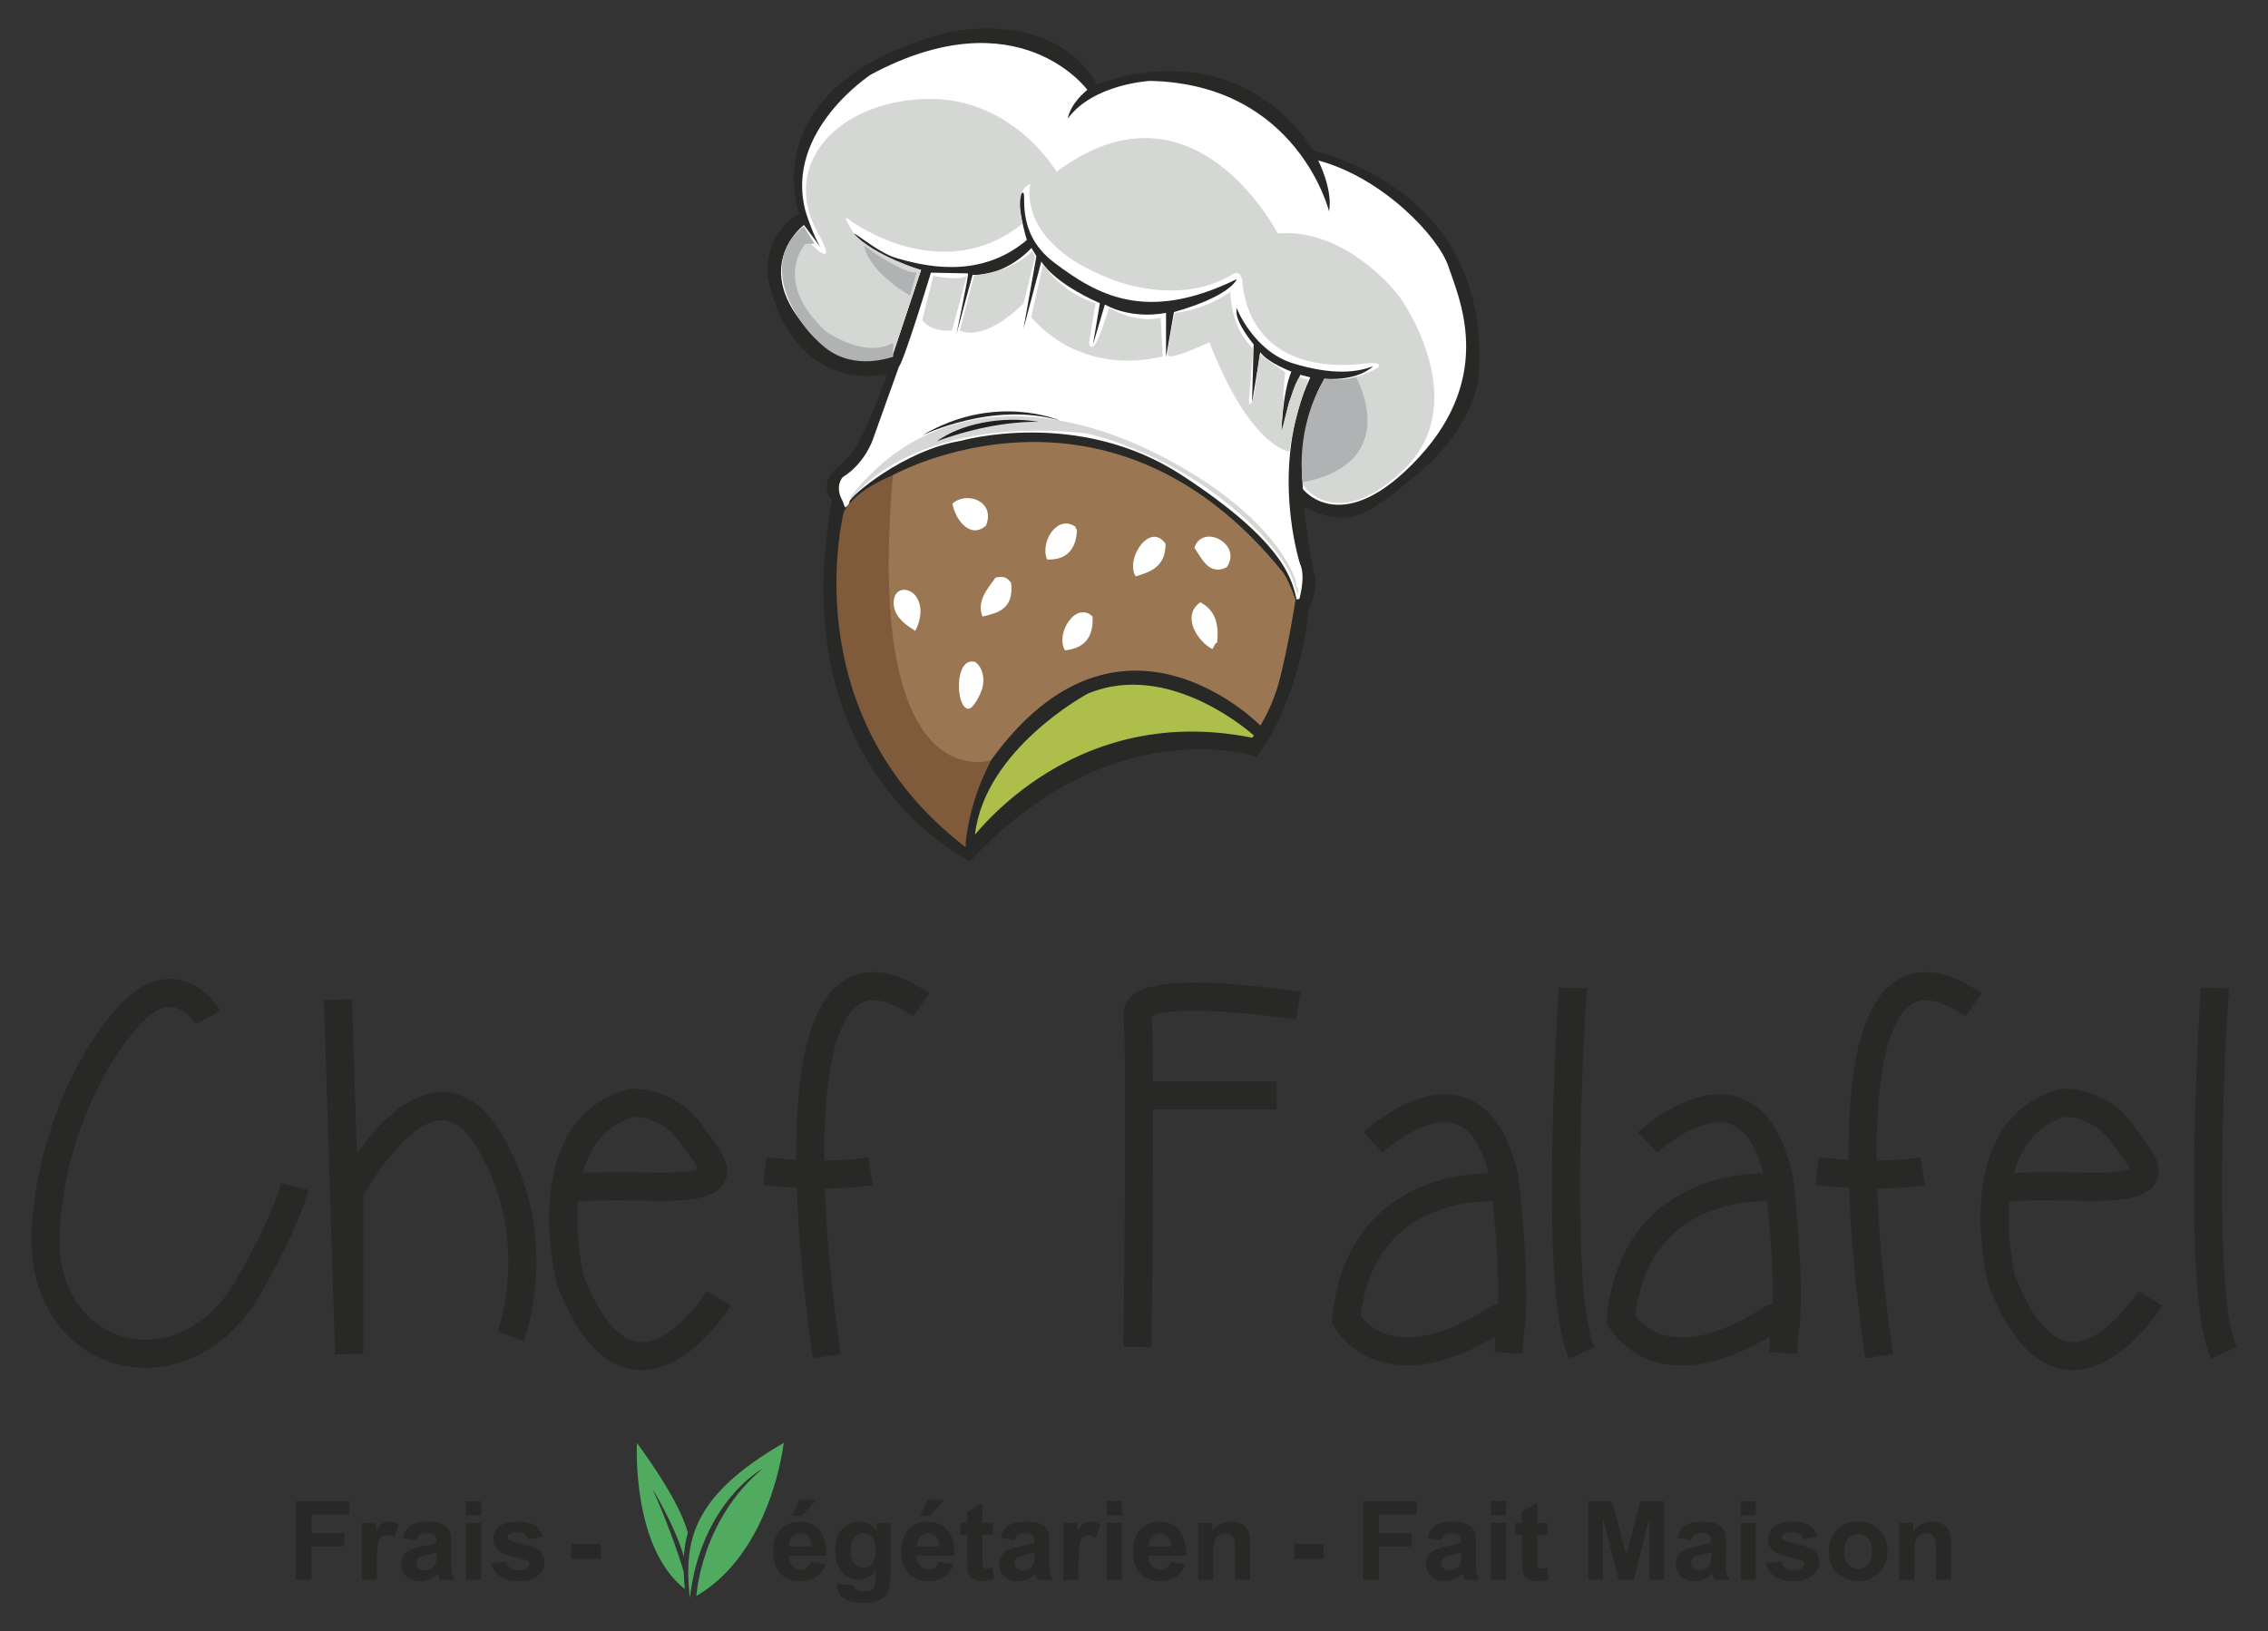 <svg xmlns="http://www.w3.org/2000/svg" width="196" height="141" viewBox="0 0 196 141" fill="none"><rect x="0" y="0" width="196" height="141" fill="#333333" stroke="none"/><g id="Logo principal 1"><g id="Group"><g id="Group_2"><g id="Group_3"><path id="Vector" d="M20.301 110.817C17.964 114.734 14.131 116.568 10.545 115.496C7.789 114.667 4.926 111.902 5.152 106.621C5.351 102.008 6.698 97.197 8.95 93.066C11.051 89.207 13.135 87.386 13.953 87.142C15.765 86.609 16.801 88.332 16.915 88.531L17.975 87.946L19.038 87.367C18.345 86.094 16.251 83.931 13.263 84.814C11.368 85.378 8.901 88.091 6.823 91.903C4.395 96.353 2.945 101.546 2.731 106.518C2.496 112.019 5.291 116.454 9.85 117.818C10.737 118.081 11.657 118.212 12.584 118.212C13.925 118.212 15.283 117.936 16.556 117.394C18.877 116.398 20.891 114.557 22.384 112.054C22.526 111.814 25.855 106.147 26.635 102.823L24.275 102.267C23.579 105.233 20.329 110.77 20.301 110.817Z" fill="#282827"></path></g><g id="Group_4"><path id="Vector_2" d="M38.048 94.395C35.983 94.465 33.829 95.885 31.653 98.617C31.361 98.982 31.088 99.343 30.842 99.697L30.416 86.355L27.995 86.435L28.96 117.041L31.387 117.004V103.342C32.451 101.425 35.5 96.906 38.135 96.819C39.197 96.785 40.219 97.554 41.167 99.107C43.17 102.391 44.095 106.062 43.909 110.02C43.768 113.013 43.015 115.053 43.007 115.071L45.27 115.935C45.306 115.838 46.151 113.581 46.323 110.236C46.483 107.149 46.076 102.492 43.234 97.843C41.795 95.488 40.057 94.329 38.048 94.395Z" fill="#282827"></path></g><g id="Group_5"><path id="Vector_3" d="M54.706 96.535H54.982C55.01 96.535 57.243 96.593 58.712 98.676C58.92 98.968 59.128 99.245 59.331 99.517C59.681 99.986 60.183 100.657 60.355 101.046C60.014 101.178 59.087 101.395 56.685 101.353C53.914 101.302 51.908 101.304 50.732 101.355C50.599 101.36 50.476 101.369 50.354 101.369C50.956 99.22 52.223 97.313 54.706 96.535ZM55.194 115.982C53.026 115.777 51.426 112.789 50.454 110.286C50.342 109.822 49.694 106.903 49.936 103.837H50.093C50.224 103.808 51.178 103.684 56.643 103.779C60.308 103.84 61.985 103.388 62.619 102.156C63.316 100.805 62.323 99.475 61.273 98.068C61.083 97.807 60.885 97.542 60.692 97.271C58.479 94.146 55.124 94.107 54.982 94.107H54.363L54.197 94.153C50.173 95.314 47.856 98.658 47.502 103.825C47.25 107.503 48.083 110.814 48.12 110.953L48.14 111.021L48.162 111.088C49.929 115.681 52.223 118.141 54.971 118.395C55.126 118.41 55.282 118.417 55.433 118.417C59.673 118.417 63.016 113.074 63.16 112.842L61.095 111.57C60.294 112.871 57.659 116.211 55.194 115.982Z" fill="#282827"></path></g><g id="Group_6"><path id="Vector_4" d="M72.969 84.733C70.122 86.543 68.756 91.625 68.806 100.228C67.331 100.146 66.282 100.02 66.252 100.016L65.953 102.42C66.054 102.434 67.23 102.577 68.857 102.664C68.865 102.802 68.871 102.948 68.875 103.086C69.153 110.415 70.259 117.328 70.272 117.396L72.66 117.014C72.656 116.946 71.57 110.179 71.292 102.997C71.292 102.905 71.292 102.812 71.286 102.723C72.649 102.717 74.102 102.636 75.419 102.415L75.018 100.022C73.831 100.223 72.498 100.293 71.231 100.296C71.159 90.336 73.063 87.55 74.267 86.782C75.346 86.102 76.914 86.461 78.926 87.846L80.301 85.848C77.413 83.861 74.946 83.487 72.969 84.733Z" fill="#282827"></path></g><g id="Group_7"><path id="Vector_5" d="M173.813 103.827C173.813 103.83 173.801 103.83 173.792 103.837C173.798 103.83 173.804 103.83 173.813 103.827ZM178.409 96.535H178.685C178.705 96.535 180.942 96.593 182.412 98.675C182.621 98.967 182.826 99.245 183.029 99.516C183.375 99.986 183.881 100.657 184.057 101.046C183.718 101.177 182.786 101.395 180.388 101.353C177.615 101.302 175.604 101.304 174.427 101.355C174.305 101.36 174.171 101.369 174.052 101.369C174.653 99.22 175.922 97.313 178.409 96.535ZM178.892 115.982C176.731 115.777 175.122 112.789 174.148 110.286C174.042 109.822 173.394 106.918 173.636 103.863C173.775 103.868 173.909 103.816 173.813 103.827C174.017 103.798 175.113 103.687 180.342 103.779C184.015 103.84 185.689 103.387 186.314 102.155C187.012 100.805 186.023 99.475 184.972 98.068C184.78 97.807 184.582 97.542 184.391 97.271C182.18 94.146 178.825 94.107 178.685 94.107H178.061L177.892 94.153C173.872 95.314 171.559 98.658 171.204 103.825C170.945 107.503 171.784 110.814 171.82 110.953L171.837 111.021L171.861 111.088C173.628 115.681 175.922 118.141 178.672 118.395C178.825 118.41 178.981 118.417 179.13 118.417C183.371 118.417 186.713 113.074 186.856 112.842L184.798 111.57C183.989 112.871 181.364 116.211 178.892 115.982Z" fill="#282827"></path></g><g id="Group_8"><path id="Vector_6" d="M163.914 84.733C161.066 86.543 159.691 91.625 159.748 100.228C158.273 100.146 157.226 100.02 157.193 100.016L156.894 102.42C156.993 102.434 158.165 102.577 159.798 102.664C159.801 102.802 159.807 102.948 159.815 103.086C160.094 110.415 161.199 117.328 161.21 117.396L163.605 117.014C163.593 116.946 162.511 110.179 162.236 102.997C162.235 102.905 162.225 102.812 162.224 102.723C163.593 102.717 165.039 102.636 166.357 102.415L165.955 100.022C164.77 100.223 163.435 100.293 162.176 100.296C162.101 90.336 164.005 87.55 165.211 86.782C166.29 86.102 167.851 86.461 169.868 87.846L171.244 85.848C168.348 83.861 165.882 83.487 163.914 84.733Z" fill="#282827"></path></g><g id="Group_9"><path id="Vector_7" d="M97.742 86.137C97.256 86.609 97.022 87.224 97.092 87.882C97.341 90.228 97.199 107.559 97.086 116.394L99.51 116.425C99.519 115.717 99.664 104.218 99.652 95.886H110.323V93.461H99.646C99.632 90.824 99.59 88.746 99.522 87.826C99.872 87.634 101.271 87.142 106.035 87.461C109.104 87.663 111.982 88.107 112.011 88.108L112.381 85.713C112.263 85.696 109.388 85.254 106.216 85.041C100.15 84.634 98.499 85.415 97.742 86.137Z" fill="#282827"></path></g><g id="Group_10"><path id="Vector_8" d="M129.479 112.687L128.801 112.91L128.672 112.996C125.323 115.148 122.383 115.983 120.166 115.412C118.721 115.041 117.918 114.17 117.582 113.723C118.124 109.334 120.174 106.348 123.684 104.841C126.019 103.84 128.307 103.81 129.015 103.827C129.209 105.872 129.544 109.816 129.479 112.687ZM131.246 101.846L131.238 101.79L131.228 101.736C130.415 97.874 128.809 95.55 126.454 94.812C122.429 93.557 118.013 97.693 117.829 97.869L119.49 99.629C120.481 98.699 123.525 96.437 125.737 97.13C127.047 97.542 128.026 98.977 128.659 101.398C127.506 101.411 125.208 101.567 122.819 102.569C119.694 103.885 115.822 106.92 115.134 113.89L115.087 114.25L115.256 114.571C115.311 114.667 116.512 116.948 119.483 117.748C120.17 117.922 120.884 118.018 121.631 118.018C123.896 118.018 126.454 117.173 129.249 115.491L129.153 116.84L131.573 117.014L131.698 115.259C132.215 112.193 131.631 105.546 131.351 102.817C131.285 102.21 131.246 101.846 131.246 101.846Z" fill="#282827"></path></g><g id="Group_11"><path id="Vector_9" d="M153.205 112.687L152.528 112.91L152.402 112.996C149.052 115.148 146.107 115.983 143.892 115.412C142.45 115.041 141.642 114.17 141.313 113.723C141.854 109.334 143.899 106.348 147.411 104.841C149.749 103.84 152.038 103.81 152.735 103.827C152.938 105.872 153.265 109.816 153.205 112.687ZM154.969 101.846L154.967 101.79L154.954 101.736C154.138 97.874 152.535 95.55 150.181 94.812C146.155 93.557 141.741 97.693 141.55 97.869L143.226 99.629C144.206 98.699 147.254 96.437 149.462 97.13C150.77 97.542 151.752 98.977 152.382 101.398C151.228 101.411 148.939 101.567 146.549 102.569C143.42 103.885 139.549 106.92 138.856 113.89L138.82 114.25L138.981 114.571C139.039 114.667 140.236 116.948 143.213 117.748C143.896 117.922 144.614 118.018 145.358 118.018C147.627 118.018 150.177 117.173 152.977 115.491L152.882 116.84L155.295 117.014L155.424 115.259C155.945 112.193 155.354 105.546 155.074 102.817C155.012 102.21 154.969 101.846 154.969 101.846Z" fill="#282827"></path></g><g id="Group_12"><path id="Vector_10" d="M137.089 86.142H137.135V85.425L134.712 85.345C134.709 85.408 134.272 91.975 134.151 99.117C133.986 108.989 134.46 114.983 135.595 117.436L137.796 116.413C135.894 112.308 136.603 93.764 137.089 86.142Z" fill="#282827"></path></g><g id="Group_13"><path id="Vector_11" d="M192.572 86.142H192.616V85.425L190.195 85.345C190.192 85.408 189.761 91.975 189.637 99.117C189.475 108.989 189.946 114.983 191.082 117.436L193.284 116.413C191.376 112.308 192.089 93.764 192.572 86.142Z" fill="#282827"></path></g></g><g id="Group_14"><g id="Group_15"><path id="Vector_12" d="M25.549 136.54V129.749H30.201V130.898H26.919V132.505H29.752V133.654H26.919V136.54H25.549Z" fill="#282827"></path></g><g id="Group_16"><path id="Vector_13" d="M32.567 136.54H31.266V131.621H32.474V132.32C32.681 131.99 32.867 131.772 33.032 131.667C33.197 131.562 33.385 131.51 33.595 131.51C33.891 131.51 34.176 131.591 34.451 131.755L34.048 132.89C33.829 132.748 33.625 132.677 33.437 132.677C33.255 132.677 33.1 132.727 32.974 132.827C32.848 132.928 32.748 133.109 32.675 133.372C32.603 133.635 32.567 134.184 32.567 135.021V136.54Z" fill="#282827"></path></g><g id="Group_17"><path id="Vector_14" d="M37.724 134.178C37.557 134.233 37.294 134.3 36.932 134.377C36.571 134.454 36.335 134.53 36.224 134.604C36.054 134.724 35.969 134.877 35.969 135.062C35.969 135.245 36.037 135.402 36.173 135.535C36.309 135.668 36.482 135.734 36.692 135.734C36.926 135.734 37.15 135.657 37.363 135.503C37.52 135.385 37.624 135.242 37.673 135.072C37.707 134.961 37.724 134.749 37.724 134.437V134.178ZM35.983 133.121L34.803 132.908C34.935 132.433 35.164 132.081 35.488 131.852C35.812 131.624 36.293 131.509 36.932 131.509C37.512 131.509 37.945 131.578 38.228 131.716C38.513 131.853 38.713 132.028 38.828 132.239C38.944 132.451 39.002 132.839 39.002 133.404L38.988 134.923C38.988 135.356 39.009 135.675 39.05 135.88C39.092 136.086 39.17 136.305 39.284 136.54H37.997C37.963 136.454 37.921 136.325 37.872 136.156C37.85 136.078 37.835 136.028 37.826 136.003C37.603 136.219 37.366 136.381 37.113 136.489C36.86 136.597 36.59 136.651 36.303 136.651C35.797 136.651 35.398 136.514 35.106 136.239C34.815 135.964 34.669 135.617 34.669 135.197C34.669 134.919 34.735 134.671 34.867 134.453C35 134.236 35.186 134.069 35.425 133.953C35.665 133.837 36.01 133.736 36.46 133.65C37.068 133.535 37.489 133.429 37.724 133.33V133.2C37.724 132.95 37.662 132.772 37.539 132.665C37.415 132.559 37.182 132.506 36.84 132.506C36.608 132.506 36.428 132.551 36.298 132.642C36.169 132.733 36.064 132.893 35.983 133.121Z" fill="#282827"></path></g><g id="Group_18"><path id="Vector_15" d="M40.284 131.62H41.585V136.54H40.284V131.62ZM40.284 129.749H41.585V130.954H40.284V129.749Z" fill="#282827"></path></g><g id="Group_19"><path id="Vector_16" d="M42.46 135.137L43.766 134.937C43.822 135.191 43.934 135.383 44.104 135.514C44.274 135.646 44.511 135.711 44.817 135.711C45.153 135.711 45.407 135.649 45.576 135.526C45.69 135.439 45.748 135.324 45.748 135.178C45.748 135.08 45.717 134.998 45.655 134.933C45.59 134.871 45.445 134.814 45.22 134.762C44.17 134.53 43.505 134.318 43.224 134.127C42.835 133.862 42.641 133.492 42.641 133.02C42.641 132.593 42.809 132.235 43.146 131.945C43.482 131.655 44.004 131.51 44.71 131.51C45.383 131.51 45.883 131.619 46.211 131.838C46.538 132.058 46.763 132.382 46.886 132.811L45.659 133.038C45.607 132.847 45.507 132.7 45.361 132.598C45.214 132.496 45.005 132.445 44.734 132.445C44.391 132.445 44.146 132.493 43.998 132.589C43.899 132.657 43.849 132.745 43.849 132.853C43.849 132.946 43.892 133.025 43.979 133.089C44.096 133.176 44.501 133.298 45.194 133.455C45.887 133.613 46.371 133.806 46.645 134.034C46.917 134.266 47.053 134.589 47.053 135.003C47.053 135.453 46.865 135.841 46.488 136.165C46.111 136.489 45.554 136.651 44.817 136.651C44.147 136.651 43.617 136.516 43.227 136.244C42.836 135.972 42.581 135.603 42.46 135.137Z" fill="#282827"></path></g><g id="Group_20"><path id="Vector_17" d="M51.926 133.427H49.371V134.729H51.926V133.427Z" fill="#282827"></path></g><g id="Group_21"><path id="Vector_18" d="M68.455 131.018L69.094 129.633H70.552L69.279 131.018H68.455ZM70.117 133.659C70.108 133.282 70.01 132.995 69.826 132.799C69.64 132.603 69.415 132.505 69.15 132.505C68.865 132.505 68.631 132.609 68.446 132.815C68.261 133.022 68.17 133.303 68.172 133.659H70.117ZM70.043 134.974L71.339 135.192C71.173 135.667 70.91 136.029 70.55 136.278C70.19 136.527 69.74 136.651 69.201 136.651C68.345 136.651 67.713 136.372 67.302 135.812C66.978 135.365 66.816 134.8 66.816 134.117C66.816 133.302 67.029 132.663 67.455 132.202C67.881 131.74 68.42 131.509 69.071 131.509C69.802 131.509 70.379 131.751 70.802 132.234C71.225 132.717 71.427 133.458 71.409 134.455H68.15C68.159 134.841 68.263 135.141 68.464 135.356C68.665 135.571 68.915 135.678 69.215 135.678C69.418 135.678 69.59 135.623 69.728 135.511C69.867 135.4 69.972 135.221 70.043 134.974Z" fill="#282827"></path></g><g id="Group_22"><path id="Vector_19" d="M73.51 133.978C73.51 134.5 73.612 134.883 73.814 135.125C74.016 135.367 74.265 135.489 74.561 135.489C74.879 135.489 75.148 135.364 75.367 135.115C75.586 134.867 75.695 134.499 75.695 134.011C75.695 133.501 75.591 133.123 75.381 132.876C75.171 132.629 74.905 132.505 74.584 132.505C74.273 132.505 74.016 132.627 73.814 132.869C73.612 133.111 73.51 133.481 73.51 133.978ZM72.348 136.864L73.834 137.045C73.859 137.218 73.916 137.337 74.005 137.401C74.129 137.494 74.323 137.54 74.589 137.54C74.928 137.54 75.183 137.49 75.353 137.388C75.467 137.32 75.554 137.21 75.612 137.059C75.652 136.951 75.672 136.751 75.672 136.461V135.743C75.284 136.274 74.793 136.54 74.2 136.54C73.54 136.54 73.016 136.26 72.631 135.701C72.328 135.26 72.177 134.71 72.177 134.052C72.177 133.228 72.376 132.598 72.772 132.162C73.168 131.727 73.662 131.509 74.251 131.509C74.859 131.509 75.361 131.777 75.756 132.31V131.62H76.973V136.035C76.973 136.616 76.925 137.049 76.83 137.337C76.734 137.624 76.6 137.849 76.427 138.013C76.254 138.176 76.023 138.305 75.735 138.398C75.446 138.49 75.081 138.537 74.64 138.537C73.807 138.537 73.215 138.394 72.867 138.108C72.518 137.822 72.344 137.46 72.344 137.022C72.344 136.978 72.345 136.926 72.348 136.864Z" fill="#282827"></path></g><g id="Group_23"><path id="Vector_20" d="M79.519 131.018L80.158 129.633H81.616L80.343 131.018H79.519ZM81.181 133.659C81.172 133.282 81.075 132.995 80.89 132.799C80.704 132.603 80.479 132.505 80.214 132.505C79.93 132.505 79.695 132.609 79.51 132.815C79.325 133.022 79.234 133.303 79.237 133.659H81.181ZM81.107 134.974L82.404 135.192C82.237 135.667 81.974 136.029 81.614 136.278C81.254 136.527 80.805 136.651 80.265 136.651C79.41 136.651 78.777 136.372 78.367 135.812C78.042 135.365 77.88 134.8 77.88 134.117C77.88 133.302 78.094 132.663 78.519 132.202C78.945 131.74 79.484 131.509 80.135 131.509C80.867 131.509 81.444 131.751 81.866 132.234C82.29 132.717 82.491 133.458 82.473 134.455H79.214C79.223 134.841 79.328 135.141 79.528 135.356C79.729 135.571 79.979 135.678 80.279 135.678C80.482 135.678 80.654 135.623 80.792 135.511C80.931 135.4 81.036 135.221 81.107 134.974Z" fill="#282827"></path></g><g id="Group_24"><path id="Vector_21" d="M85.788 131.621V132.659H84.899V134.641C84.899 135.042 84.907 135.276 84.924 135.343C84.941 135.409 84.98 135.464 85.04 135.508C85.1 135.551 85.174 135.572 85.26 135.572C85.38 135.572 85.555 135.53 85.783 135.447L85.894 136.457C85.592 136.587 85.249 136.651 84.866 136.651C84.632 136.651 84.421 136.612 84.232 136.534C84.044 136.455 83.906 136.353 83.818 136.228C83.73 136.103 83.669 135.934 83.635 135.72C83.607 135.569 83.593 135.264 83.593 134.803V132.659H82.996V131.621H83.593V130.644L84.899 129.884V131.621H85.788Z" fill="#282827"></path></g><g id="Group_25"><path id="Vector_22" d="M89.403 134.178C89.237 134.233 88.973 134.3 88.612 134.377C88.251 134.454 88.014 134.53 87.903 134.604C87.733 134.724 87.649 134.877 87.649 135.062C87.649 135.245 87.717 135.402 87.852 135.535C87.988 135.668 88.161 135.734 88.371 135.734C88.605 135.734 88.829 135.657 89.042 135.503C89.199 135.385 89.303 135.242 89.352 135.072C89.386 134.961 89.403 134.749 89.403 134.437V134.178ZM87.662 133.121L86.482 132.908C86.615 132.433 86.843 132.081 87.167 131.852C87.492 131.624 87.973 131.509 88.612 131.509C89.192 131.509 89.624 131.578 89.908 131.716C90.192 131.853 90.392 132.028 90.507 132.239C90.623 132.451 90.681 132.839 90.681 133.404L90.667 134.923C90.667 135.356 90.688 135.675 90.73 135.88C90.771 136.086 90.849 136.305 90.963 136.54H89.677C89.642 136.454 89.601 136.325 89.551 136.156C89.53 136.078 89.514 136.028 89.505 136.003C89.283 136.219 89.045 136.381 88.792 136.489C88.539 136.597 88.269 136.651 87.982 136.651C87.476 136.651 87.077 136.514 86.785 136.239C86.494 135.964 86.348 135.617 86.348 135.197C86.348 134.919 86.414 134.671 86.547 134.453C86.679 134.236 86.865 134.069 87.104 133.953C87.344 133.837 87.689 133.736 88.139 133.65C88.748 133.535 89.169 133.429 89.403 133.33V133.2C89.403 132.95 89.341 132.772 89.218 132.665C89.094 132.559 88.862 132.506 88.519 132.506C88.287 132.506 88.107 132.551 87.977 132.642C87.848 132.733 87.743 132.893 87.662 133.121Z" fill="#282827"></path></g><g id="Group_26"><path id="Vector_23" d="M93.209 136.54H91.908V131.621H93.116V132.32C93.323 131.99 93.509 131.772 93.674 131.667C93.839 131.562 94.027 131.51 94.236 131.51C94.533 131.51 94.818 131.591 95.093 131.755L94.69 132.89C94.471 132.748 94.267 132.677 94.079 132.677C93.897 132.677 93.743 132.727 93.616 132.827C93.49 132.928 93.39 133.109 93.318 133.372C93.245 133.635 93.209 134.184 93.209 135.021V136.54Z" fill="#282827"></path></g><g id="Group_27"><path id="Vector_24" d="M95.653 131.62H96.954V136.54H95.653V131.62ZM95.653 129.749H96.954V130.954H95.653V129.749Z" fill="#282827"></path></g><g id="Group_28"><path id="Vector_25" d="M101.209 133.659C101.2 133.282 101.103 132.996 100.917 132.799C100.732 132.603 100.507 132.505 100.242 132.505C99.957 132.505 99.723 132.609 99.538 132.815C99.353 133.022 99.262 133.303 99.265 133.659H101.209ZM101.135 134.974L102.431 135.192C102.265 135.667 102.002 136.029 101.642 136.278C101.282 136.527 100.832 136.651 100.292 136.651C99.438 136.651 98.805 136.372 98.394 135.813C98.07 135.365 97.908 134.8 97.908 134.117C97.908 133.302 98.121 132.663 98.547 132.202C98.973 131.74 99.511 131.509 100.163 131.509C100.895 131.509 101.472 131.751 101.894 132.234C102.317 132.718 102.519 133.458 102.501 134.455H99.242C99.251 134.841 99.356 135.142 99.557 135.356C99.757 135.571 100.007 135.678 100.306 135.678C100.51 135.678 100.682 135.623 100.82 135.511C100.959 135.4 101.064 135.221 101.135 134.974Z" fill="#282827"></path></g><g id="Group_29"><path id="Vector_26" d="M108.033 136.54H106.732V134.03C106.732 133.498 106.704 133.155 106.649 132.999C106.593 132.843 106.502 132.722 106.378 132.635C106.253 132.549 106.102 132.506 105.926 132.506C105.701 132.506 105.499 132.567 105.32 132.691C105.141 132.815 105.018 132.978 104.952 133.182C104.886 133.386 104.852 133.763 104.852 134.312V136.54H103.551V131.621H104.76V132.343C105.189 131.787 105.729 131.51 106.38 131.51C106.667 131.51 106.929 131.561 107.167 131.665C107.405 131.768 107.584 131.9 107.706 132.061C107.828 132.221 107.913 132.404 107.961 132.608C108.009 132.811 108.033 133.103 108.033 133.483V136.54Z" fill="#282827"></path></g><g id="Group_30"><path id="Vector_27" d="M114.393 133.427H111.838V134.729H114.393V133.427Z" fill="#282827"></path></g><g id="Group_31"><path id="Vector_28" d="M117.797 136.54V129.749H122.449V130.898H119.167V132.505H122V133.654H119.167V136.54H117.797Z" fill="#282827"></path></g><g id="Group_32"><path id="Vector_29" d="M126.283 134.178C126.116 134.233 125.852 134.3 125.491 134.377C125.13 134.454 124.893 134.53 124.783 134.604C124.613 134.724 124.528 134.877 124.528 135.062C124.528 135.245 124.596 135.402 124.731 135.535C124.867 135.668 125.04 135.734 125.25 135.734C125.484 135.734 125.708 135.657 125.921 135.503C126.079 135.385 126.182 135.242 126.231 135.072C126.265 134.961 126.283 134.749 126.283 134.437V134.178ZM124.541 133.121L123.361 132.908C123.494 132.433 123.722 132.081 124.046 131.852C124.371 131.624 124.852 131.509 125.491 131.509C126.071 131.509 126.503 131.578 126.787 131.716C127.071 131.853 127.271 132.028 127.387 132.239C127.502 132.451 127.56 132.839 127.56 133.404L127.546 134.923C127.546 135.356 127.567 135.675 127.609 135.88C127.65 136.086 127.728 136.305 127.843 136.54H126.556C126.522 136.454 126.48 136.325 126.431 136.156C126.409 136.078 126.394 136.028 126.384 136.003C126.162 136.219 125.924 136.381 125.671 136.489C125.418 136.597 125.148 136.651 124.861 136.651C124.355 136.651 123.956 136.514 123.664 136.239C123.373 135.964 123.227 135.617 123.227 135.197C123.227 134.919 123.293 134.671 123.426 134.453C123.559 134.236 123.745 134.069 123.984 133.953C124.223 133.837 124.568 133.736 125.018 133.65C125.626 133.535 126.048 133.429 126.283 133.33V133.2C126.283 132.95 126.221 132.772 126.097 132.665C125.974 132.559 125.741 132.506 125.398 132.506C125.167 132.506 124.986 132.551 124.856 132.642C124.727 132.733 124.622 132.893 124.541 133.121Z" fill="#282827"></path></g><g id="Group_33"><path id="Vector_30" d="M128.842 131.62H130.143V136.54H128.842V131.62ZM128.842 129.749H130.143V130.954H128.842V129.749Z" fill="#282827"></path></g><g id="Group_34"><path id="Vector_31" d="M133.732 131.621V132.659H132.843V134.641C132.843 135.042 132.851 135.276 132.868 135.343C132.885 135.409 132.924 135.464 132.984 135.508C133.044 135.551 133.118 135.572 133.204 135.572C133.324 135.572 133.499 135.53 133.727 135.447L133.838 136.457C133.536 136.587 133.193 136.651 132.811 136.651C132.576 136.651 132.365 136.612 132.176 136.534C131.988 136.455 131.85 136.353 131.762 136.228C131.674 136.103 131.613 135.934 131.579 135.72C131.551 135.569 131.537 135.264 131.537 134.803V132.659H130.94V131.621H131.537V130.644L132.843 129.884V131.621H133.732Z" fill="#282827"></path></g><g id="Group_35"><path id="Vector_32" d="M137.26 136.54V129.749H139.31L140.541 134.382L141.76 129.749H143.815V136.54H142.542V131.194L141.195 136.54H139.875L138.532 131.194V136.54H137.26Z" fill="#282827"></path></g><g id="Group_36"><path id="Vector_33" d="M147.879 134.178C147.713 134.233 147.449 134.3 147.088 134.377C146.727 134.454 146.491 134.53 146.38 134.604C146.21 134.724 146.125 134.877 146.125 135.062C146.125 135.245 146.193 135.402 146.329 135.535C146.464 135.668 146.637 135.734 146.847 135.734C147.082 135.734 147.306 135.657 147.518 135.503C147.676 135.385 147.779 135.242 147.829 135.072C147.863 134.961 147.879 134.749 147.879 134.437V134.178ZM146.139 133.121L144.958 132.908C145.091 132.433 145.319 132.081 145.643 131.852C145.968 131.624 146.449 131.509 147.088 131.509C147.668 131.509 148.1 131.578 148.384 131.716C148.668 131.853 148.868 132.028 148.984 132.239C149.099 132.451 149.157 132.839 149.157 133.404L149.143 134.923C149.143 135.356 149.164 135.675 149.206 135.88C149.247 136.086 149.326 136.305 149.44 136.54H148.152C148.118 136.454 148.077 136.325 148.027 136.156C148.006 136.078 147.991 136.028 147.981 136.003C147.759 136.219 147.522 136.381 147.268 136.489C147.015 136.597 146.745 136.651 146.458 136.651C145.952 136.651 145.553 136.514 145.262 136.239C144.97 135.964 144.824 135.617 144.824 135.197C144.824 134.919 144.89 134.671 145.023 134.453C145.156 134.236 145.342 134.069 145.581 133.953C145.82 133.837 146.165 133.736 146.616 133.65C147.224 133.535 147.645 133.429 147.879 133.33V133.2C147.879 132.95 147.818 132.772 147.694 132.665C147.571 132.559 147.338 132.506 146.995 132.506C146.764 132.506 146.583 132.551 146.454 132.642C146.324 132.733 146.219 132.893 146.139 133.121Z" fill="#282827"></path></g><g id="Group_37"><path id="Vector_34" d="M150.439 131.62H151.74V136.54H150.439V131.62ZM150.439 129.749H151.74V130.954H150.439V129.749Z" fill="#282827"></path></g><g id="Group_38"><path id="Vector_35" d="M152.616 135.137L153.921 134.937C153.977 135.191 154.089 135.383 154.259 135.514C154.429 135.646 154.667 135.711 154.972 135.711C155.309 135.711 155.562 135.649 155.731 135.526C155.846 135.439 155.903 135.324 155.903 135.178C155.903 135.08 155.872 134.998 155.81 134.933C155.745 134.871 155.6 134.814 155.375 134.762C154.326 134.53 153.66 134.318 153.38 134.127C152.991 133.862 152.796 133.492 152.796 133.02C152.796 132.593 152.965 132.235 153.301 131.945C153.637 131.655 154.159 131.51 154.866 131.51C155.539 131.51 156.038 131.619 156.366 131.838C156.693 132.058 156.918 132.382 157.042 132.811L155.815 133.038C155.762 132.847 155.663 132.7 155.517 132.598C155.37 132.496 155.161 132.445 154.889 132.445C154.546 132.445 154.301 132.493 154.153 132.589C154.054 132.657 154.005 132.745 154.005 132.853C154.005 132.946 154.048 133.025 154.134 133.089C154.252 133.176 154.657 133.298 155.35 133.455C156.043 133.613 156.526 133.806 156.801 134.034C157.072 134.266 157.208 134.589 157.208 135.003C157.208 135.453 157.02 135.841 156.644 136.165C156.267 136.489 155.71 136.651 154.972 136.651C154.302 136.651 153.773 136.516 153.382 136.244C152.992 135.972 152.736 135.603 152.616 135.137Z" fill="#282827"></path></g><g id="Group_39"><path id="Vector_36" d="M159.379 134.08C159.379 134.569 159.495 134.942 159.726 135.201C159.958 135.461 160.243 135.591 160.583 135.591C160.923 135.591 161.207 135.461 161.437 135.201C161.667 134.942 161.782 134.565 161.782 134.071C161.782 133.589 161.667 133.219 161.437 132.96C161.207 132.7 160.923 132.571 160.583 132.571C160.243 132.571 159.958 132.7 159.726 132.96C159.495 133.219 159.379 133.593 159.379 134.08ZM158.046 134.011C158.046 133.579 158.153 133.16 158.365 132.756C158.578 132.351 158.88 132.042 159.27 131.829C159.661 131.616 160.097 131.51 160.578 131.51C161.322 131.51 161.932 131.751 162.407 132.234C162.882 132.718 163.12 133.329 163.12 134.067C163.12 134.811 162.88 135.428 162.4 135.917C161.92 136.407 161.316 136.651 160.588 136.651C160.137 136.651 159.707 136.55 159.298 136.345C158.889 136.142 158.578 135.843 158.365 135.449C158.153 135.056 158.046 134.576 158.046 134.011Z" fill="#282827"></path></g><g id="Group_40"><path id="Vector_37" d="M168.611 136.54H167.31V134.03C167.31 133.498 167.282 133.155 167.227 132.999C167.171 132.843 167.08 132.722 166.956 132.635C166.831 132.549 166.68 132.506 166.504 132.506C166.279 132.506 166.077 132.567 165.898 132.691C165.719 132.815 165.596 132.978 165.53 133.182C165.464 133.386 165.43 133.763 165.43 134.312V136.54H164.129V131.621H165.338V132.343C165.767 131.787 166.307 131.51 166.958 131.51C167.245 131.51 167.507 131.561 167.745 131.665C167.982 131.768 168.162 131.9 168.284 132.061C168.406 132.221 168.491 132.404 168.539 132.608C168.587 132.811 168.611 133.103 168.611 133.483V136.54Z" fill="#282827"></path></g><g id="Group_41"><path id="Vector_38" d="M65.911 126.923C60.55 131.409 60.181 137.938 60.181 137.938C66.707 134.134 67.728 124.707 67.728 124.707C59.7 129.352 59.102 133.253 59.613 138.109C60.598 129.854 65.83 126.967 65.911 126.923Z" fill="#50AB61"></path></g><g id="Group_42"><path id="Vector_39" d="M59.182 137.334C59.136 136.836 59.097 136.33 59.081 135.818C58.434 133.689 57.515 131.203 56.378 128.665C56.411 128.718 58.355 131.902 59.098 134.541C59.141 133.852 59.245 133.157 59.446 132.466C58.815 130.212 56.905 127.261 55.044 124.709C55.044 124.709 54.555 133.72 59.182 137.334Z" fill="#50AB61"></path></g></g><g id="Group_43"><g id="Group_44"><path id="Vector_40" d="M71.817 43.121C71.817 43.121 70.681 41.798 72.407 40.376C74.131 38.954 74.823 37.195 76.583 32.631V32.331C76.583 32.331 68.609 34.39 66.332 23.913C66.332 23.913 65.918 20.246 69.058 18.489C69.058 18.489 64.917 7.376 81.692 2.849C81.692 2.849 90.909 0.528 94.809 7.303C94.809 7.303 106.442 2.325 113.549 13.063C113.549 13.063 129.291 16.206 127.738 32.931C127.738 32.931 127.219 37.023 122.594 40.888C117.97 44.752 116.623 45.688 112.688 43.818C112.688 43.818 113.17 48.196 113.619 49.691C114.07 51.188 112.619 53.994 112.481 53.136L74.79 46.248L73.545 44.567L71.817 43.121Z" fill="#282827"></path></g><g id="Group_45"><path id="Vector_41" d="M77.09 30.865L79.597 23.34C79.597 23.34 75.135 22.048 74.047 20.623C72.96 19.198 75.618 21.8 77.534 22.325C79.449 22.853 84.507 24.338 88.737 20.745C88.737 20.745 87.68 17.152 88.31 16.689C88.936 16.223 87.479 19.971 91.108 22.699C94.74 25.425 98.995 27.995 106.884 24.123C106.884 24.123 106.455 25.548 101.454 26.973L100.768 30.865V27.035C100.768 27.035 97.996 27.685 95.481 26.323L94.453 29.792L95.052 26.199C95.052 26.199 91.304 24.648 89.994 22.603L88.451 28.397L89.566 22.141L89.138 21.428C89.138 21.428 87.022 23.858 84.049 23.756L82.65 28.893C82.65 28.893 83.763 23.628 83.649 23.628C83.536 23.628 80.45 23.565 80.45 23.565C80.45 23.565 78.192 31.03 77.679 31.711L75.449 37.939C75.449 37.939 74.791 40.013 72.818 41.252C72.818 41.252 72.093 42.029 72.818 43.298L73.019 43.855C73.019 43.855 73.389 43.731 73.419 43.33C73.446 42.926 78.109 38.907 83.023 38.102C83.023 38.102 93.141 35.19 102.143 41.077C111.145 46.961 111.685 50.206 112.084 51.94L112.201 52.094C112.201 52.094 112.914 49.896 112.343 48.718C112.343 48.718 109.635 40.354 113.234 32.611L112.372 32.394C112.372 32.394 111.513 34.437 111.4 34.778C111.283 35.121 110.713 37.752 110.713 37.752C110.713 37.752 110.8 34.005 111.601 32.116C111.601 32.116 109.542 31.34 108.915 30.442L108.199 34.841L108.341 29.762C108.341 29.762 106.797 27.933 106.856 26.881V26.601C106.856 26.601 108.313 30.349 111.744 31.403C115.171 32.456 117.315 32.177 118.658 31.65C118.658 31.65 117.469 32.943 114.456 32.734C114.456 32.734 112.113 36.606 112.6 42.274C112.6 42.274 116 46.706 122.631 39.518C129.26 32.331 126.003 25.578 125.174 23.038C124.344 20.498 119.515 15.356 113.916 13.868C113.916 13.868 115.2 16.347 114.858 18.267C114.858 18.267 112.141 7.272 99.397 6.992C99.397 6.992 94.481 7.24 92.281 10.245C92.281 10.245 92.394 9.068 93.968 7.766C93.968 7.766 88.023 -0.378 75.275 6.436C75.275 6.436 67.819 11.268 69.59 18.176C69.59 18.176 70.332 20.623 71.019 21.519L69.475 19.446C69.475 19.446 64.988 22.821 69.533 28.15C69.533 28.15 71.872 31.816 77.09 30.865Z" fill="white"></path></g><g id="Group_46"><path id="Vector_42" d="M112.587 41.897C112.587 41.897 115.414 46.199 121.265 40.634C127.118 35.068 121.759 26.634 120.703 25.346C119.651 24.057 115.637 19.756 110.414 20.169C110.414 20.169 103.149 5.977 91.311 14.846C91.311 14.846 87.499 8.309 79.942 8.552C72.388 8.797 67.432 14.191 70.638 20.049C70.638 20.049 72.252 22.794 70.728 21.676L69.516 20.56C69.516 20.56 66.446 24.302 70.75 28.555C75.054 32.806 77.342 30.085 77.342 30.085L79.597 23.34C79.597 23.34 75.548 22.09 73.843 20.242C73.843 20.242 72.656 18.419 73.306 18.93C73.957 19.441 81.557 24.764 88.352 19.343C88.352 19.343 87.588 16.305 89.045 15.917C89.045 15.917 87.7 20.898 95.974 24.108C95.974 24.108 101.872 26.634 106.623 23.645C106.623 23.645 107.273 23.331 107.362 24.349C107.453 25.37 108.059 32.734 118.442 31.374C118.442 31.374 120.278 31.325 118.238 32.2C116.198 33.075 114.472 32.783 114.472 32.783C114.472 32.783 112.343 35.627 112.587 41.897Z" fill="#D5D7D5"></path></g><g id="Group_47"><path id="Vector_43" d="M114.458 32.734C114.458 32.734 115.997 32.954 117.186 32.589C117.186 32.589 121.355 39.953 112.59 41.678C112.59 41.678 111.82 37.207 114.458 32.734Z" fill="#B0B2B3"></path></g><g id="Group_48"><path id="Vector_44" d="M101.536 27.029C101.536 27.029 103.823 26.93 106.333 25.227C106.333 25.227 106.265 28.212 108.306 30.135L107.924 34.752C107.924 34.752 107.993 35.432 108.396 34.144L108.866 30.62L111.064 32.176C111.064 32.176 110.839 34.096 110.931 34.461C110.931 34.461 110.766 36.514 110.739 37.133C110.713 37.752 111.497 33.682 112.291 32.588C112.291 32.588 112.433 32.662 113.059 32.806C113.059 32.806 111.962 35.529 111.422 39.028C111.422 39.028 108.059 38.712 104.517 29.576C104.517 29.576 100.951 31.276 100.909 30.668C100.863 30.061 101.536 27.029 101.536 27.029Z" fill="#D5D7D5"></path></g><g id="Group_49"><path id="Vector_45" d="M84.183 23.792C84.183 23.792 87.343 23.598 89.203 21.701L89.45 22.211L88.465 26.208C88.465 26.208 85.324 29.545 82.948 28.577L84.183 23.792Z" fill="#D5D7D5"></path></g><g id="Group_50"><path id="Vector_46" d="M90.281 22.998C90.281 22.998 91.626 25.222 94.675 26.208L94.159 29.405C94.159 29.405 94.004 30.037 94.428 29.964C94.853 29.892 95.84 26.61 95.84 26.61C95.84 26.61 98.128 27.996 100.305 27.46L100.482 30.791C100.482 30.791 93.891 32.831 89.115 27.412L90.122 22.893L90.281 22.998Z" fill="#D5D7D5"></path></g><g id="Group_51"><path id="Vector_47" d="M84.058 72.376C84.058 72.376 84.782 61.046 98.002 58.485C98.002 58.485 108.882 59.766 108.572 64.585C108.572 64.585 96.184 60.885 84.058 72.376Z" fill="#ADBE4A"></path></g><g id="Group_52"><path id="Vector_48" d="M72.876 44.414C72.876 44.414 73.346 42.366 78.372 40.6C78.372 40.6 75.072 55.767 85.647 65.701C85.647 65.701 83.663 71.164 83.425 73.206C83.184 75.245 67.794 60.691 72.876 44.414Z" fill="#7F5B3C"></path></g><g id="Group_53"><path id="Vector_49" d="M83.448 72.932C83.448 72.932 84.166 61.277 94.89 58.358C102.879 56.182 107.217 61.329 108.733 62.545C110.253 63.765 108.361 63.567 108.361 63.567C108.361 63.567 101.145 56.973 94.009 59.947C94.009 59.947 85.113 64.7 84.255 72.138L84.058 73.167L83.448 72.932Z" fill="#282827"></path></g><g id="Group_54"><path id="Vector_50" d="M77.164 41.066C77.164 41.066 95.752 30.668 110.883 49.48C110.883 49.48 111.363 50.086 111.96 51.839L111.511 57.827L109.024 62.8C109.024 62.8 96.85 50.182 85.647 65.701C85.647 65.701 74.702 69.392 77.164 41.066Z" fill="#9B7653"></path></g><g id="Group_55"><path id="Vector_51" d="M72.973 43.995C72.973 43.995 68.274 61.583 83.427 73.206C83.427 73.206 92.008 60.511 108.213 63.761C108.213 63.761 109.815 61.766 110.599 58.69C111.382 55.618 111.961 51.839 111.961 51.839L113.437 51.462C113.437 51.462 112.948 52.864 112.948 53.898C112.948 54.929 111.452 61.926 108.572 65.406C108.572 65.406 96.196 61.163 83.835 74.429C83.835 74.429 67.22 66.685 72.036 42.542L72.973 43.995Z" fill="#282827"></path></g><g id="Group_56"><path id="Vector_52" d="M70.394 21.068H69.609C69.609 21.068 66.671 24.23 71.332 28.603C71.332 28.603 74.674 31.057 77.188 29.624V30.814C77.188 30.814 73.958 32.128 71.332 30.061C68.711 27.996 65.437 22.745 69.452 19.561L70.394 21.068Z" fill="#B0B2B3"></path></g><g id="Group_57"><path id="Vector_53" d="M74.674 21.239C74.674 21.239 78.24 23.815 79.205 23.523L78.644 25.541C78.644 25.541 75.213 23.67 74.674 21.239Z" fill="#B0B2B3"></path></g><g id="Group_58"><path id="Vector_54" d="M80.66 23.839C80.66 23.839 82.746 24.301 83.554 23.838L82.277 28.555C82.277 28.555 80.527 28.797 79.697 27.656L80.66 23.839Z" fill="#D5D7D5"></path></g><g id="Group_59"><path id="Vector_55" d="M73.502 43.179C73.502 43.179 78.577 35.855 93.796 37.445C93.796 37.445 101.81 38.987 108.58 45.761C108.58 45.761 111.44 48.483 111.96 50.81C112.481 53.136 113.192 46.935 102.502 40.601C91.812 34.267 80.496 33.894 73.502 42.958" fill="#D5D7D5"></path></g><g id="Group_60"><path id="Vector_56" d="M79.697 37.632C79.697 37.632 85.767 34.639 91.58 36.344C91.58 36.344 85.992 33.894 79.697 37.632Z" fill="#282827"></path></g><g id="Group_61"><path id="Vector_57" fill-rule="evenodd" clip-rule="evenodd" d="M89.761 36.46C86.961 36.401 83.474 37.178 80.963 38.142C82.99 36.651 86.508 35.911 89.761 36.46Z" fill="#231F20"></path></g><g id="Group_62"><path id="Vector_58" fill-rule="evenodd" clip-rule="evenodd" d="M112.013 50.148C112.266 50.322 112.402 50.624 112.426 51.044C112.157 50.887 111.933 50.682 112.013 50.148Z" fill="white"></path></g><g id="Group_63"><path id="Vector_59" fill-rule="evenodd" clip-rule="evenodd" d="M85.209 45.434C83.832 46.617 82.561 44.926 82.309 43.527C83.506 42.428 86.068 43.292 85.209 45.434Z" fill="white"></path></g><g id="Group_64"><path id="Vector_60" fill-rule="evenodd" clip-rule="evenodd" d="M92.97 45.547C92.951 45.678 92.993 45.748 93.074 45.772C93.012 47.597 92.041 48.432 90.485 48.352C89.855 46.79 91.413 44.397 92.97 45.547Z" fill="white"></path></g><g id="Group_65"><path id="Vector_61" fill-rule="evenodd" clip-rule="evenodd" d="M100.73 47.006C100.728 49.005 99.402 49.436 98.143 49.811C97.205 48.286 99.402 45.044 100.73 47.006Z" fill="white"></path></g><g id="Group_66"><path id="Vector_62" fill-rule="evenodd" clip-rule="evenodd" d="M106.012 49.026C104.478 49.793 103.841 48.239 103.219 47.342C103.911 45.212 107.406 47.002 106.012 49.026Z" fill="white"></path></g><g id="Group_67"><path id="Vector_63" fill-rule="evenodd" clip-rule="evenodd" d="M84.897 53.288C84.37 51.858 85.43 50.81 86.034 49.924C86.813 49.767 87.012 49.912 87.38 50.371C87.643 52.66 86.213 52.98 84.897 53.288Z" fill="white"></path></g><g id="Group_68"><path id="Vector_64" fill-rule="evenodd" clip-rule="evenodd" d="M79.102 54.523C78.242 53.991 77.134 53.231 77.238 51.942C77.339 50.678 78.654 50.743 79.205 51.606C79.782 52.511 79.546 53.676 79.102 54.523Z" fill="white"></path></g><g id="Group_69"><path id="Vector_65" fill-rule="evenodd" clip-rule="evenodd" d="M104.766 56.094C103.547 55.496 102.036 53.235 103.733 52.055C104.777 52.603 105.412 53.598 105.183 55.533C104.953 55.622 104.923 55.924 104.766 56.094Z" fill="white"></path></g><g id="Group_70"><path id="Vector_66" fill-rule="evenodd" clip-rule="evenodd" d="M94.42 53.288C94.518 55.227 93.581 56.045 92.038 56.207C91.165 54.782 92.98 51.89 94.42 53.288Z" fill="white"></path></g><g id="Group_71"><path id="Vector_67" fill-rule="evenodd" clip-rule="evenodd" d="M84.276 57.215C84.833 57.597 85.147 58.461 84.897 59.46C84.778 59.938 84.12 61.301 83.654 61.255C82.581 61.144 82.45 56.698 84.276 57.215Z" fill="white"></path></g></g></g></g></svg>